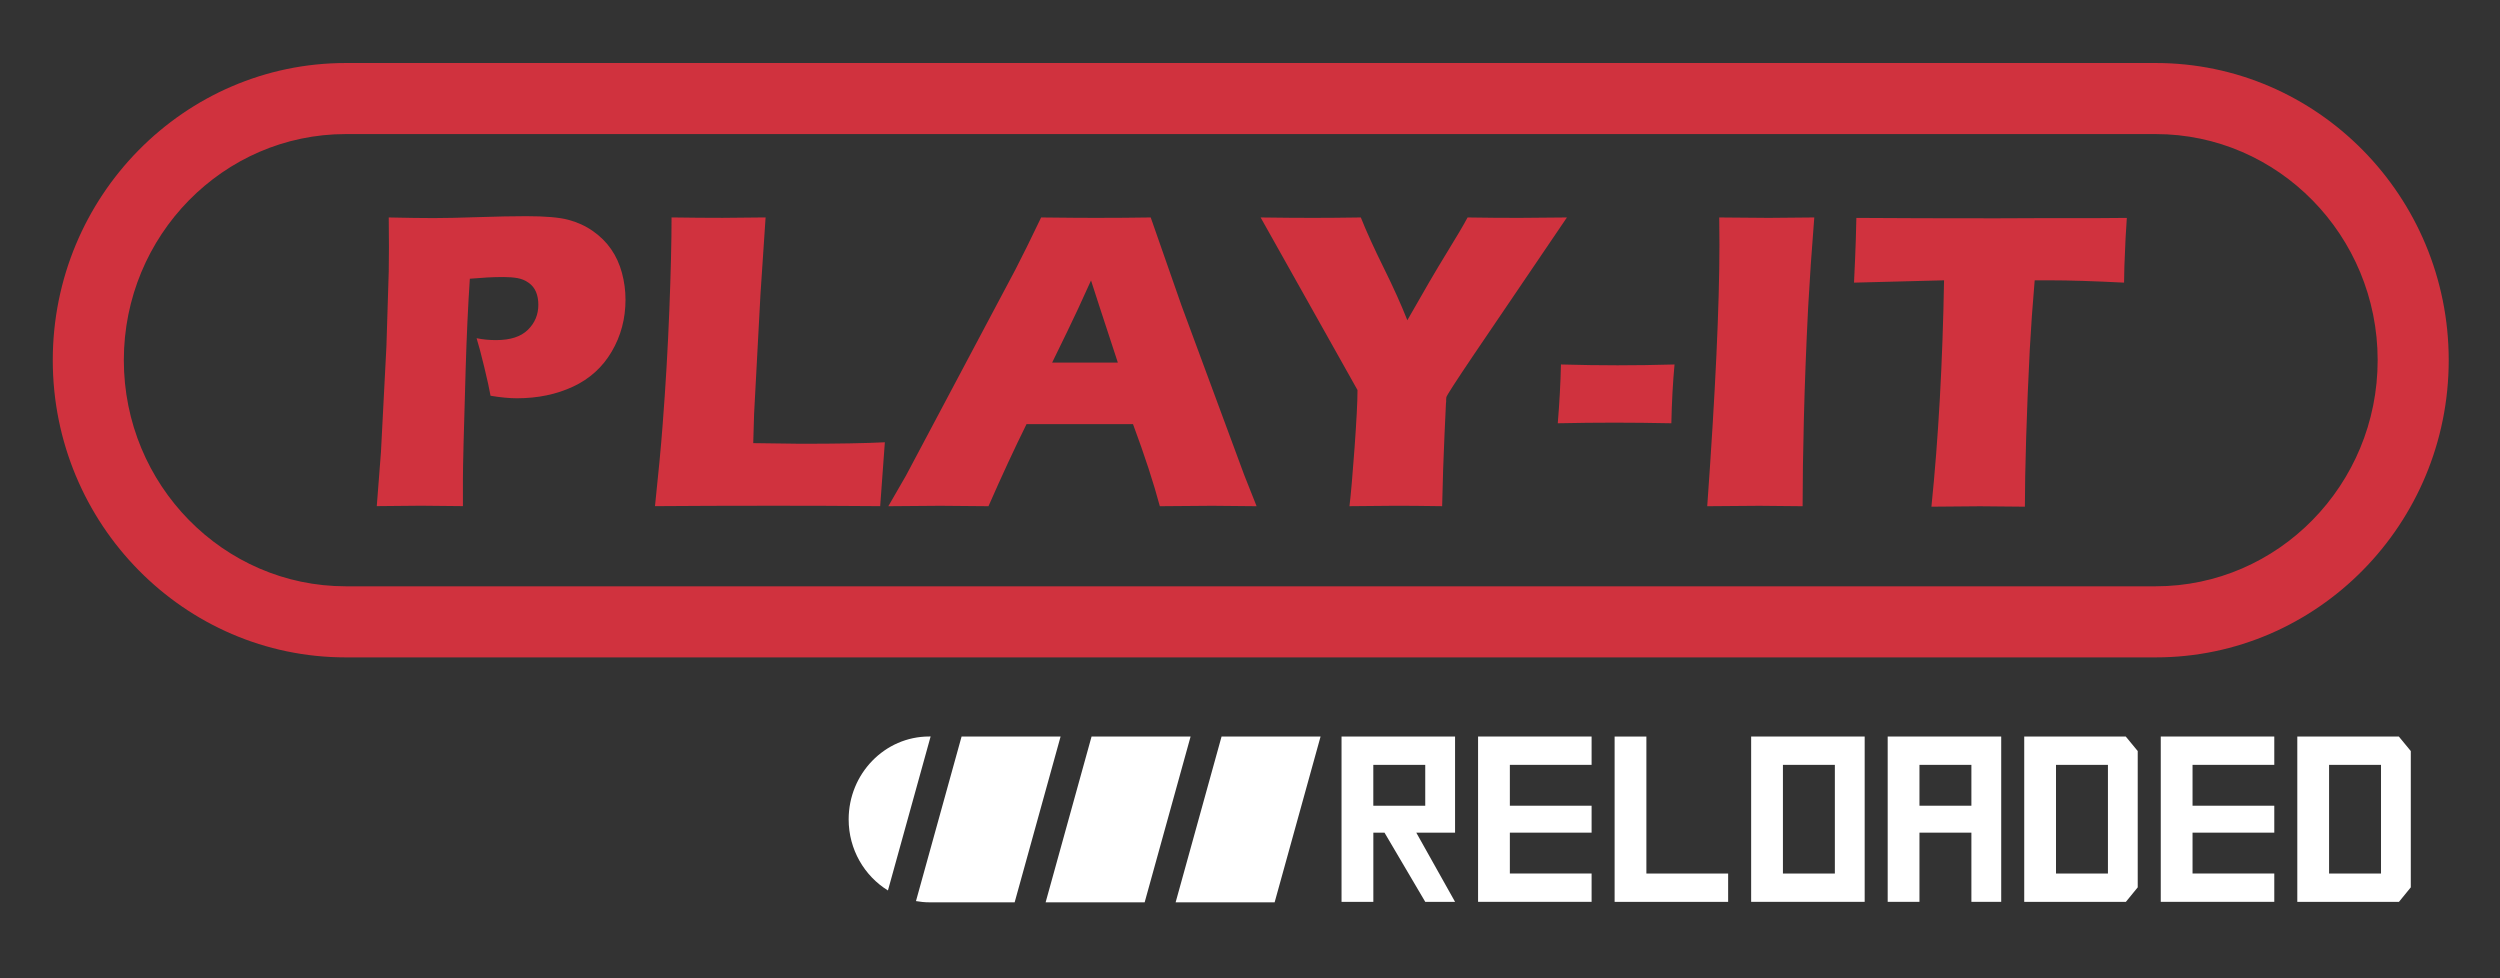 <svg xmlns="http://www.w3.org/2000/svg" id="Laag_1" viewBox="0 0 841.89 329.38"><rect x="0" y="0" width="841.89" height="329.38" fill="#333333" stroke="none"/><defs><style>      .st0 {        fill: #fff;      }      .st1 {        fill: #d0323e;      }    </style></defs><g><path class="st0" d="M451.77,303.7v-55.67h38.23v32.37h-13.06l13.06,23.3h-10.04l-13.72-23.3h-3.76v23.3h-10.7ZM462.47,257.57v13.76h17.49v-13.76h-17.49Z"></path><path class="st0" d="M508.45,257.57v13.76h27.53v9.07h-27.53v13.76h27.53v9.54h-38.23v-55.67h38.23v9.54h-27.53Z"></path><path class="st0" d="M554.43,294.17h27.53v9.54h-38.23v-55.67h10.7v46.14Z"></path><path class="st0" d="M627.94,248.03v55.67h-38.23v-55.67h38.23ZM617.9,257.57h-17.49v36.6h17.49v-36.6Z"></path><path class="st0" d="M663.88,280.4h-17.49v23.3h-10.7v-55.67h38.23v55.67h-10.04v-23.3ZM646.39,257.57v13.76h17.49v-13.76h-17.49Z"></path><path class="st0" d="M681.67,303.7v-55.67h34.19l4.03,4.89v45.9l-3.99,4.89h-34.23ZM709.86,257.57h-17.49v36.6h17.49v-36.6Z"></path><path class="st0" d="M738.35,257.57v13.76h27.53v9.07h-27.53v13.76h27.53v9.54h-38.23v-55.67h38.23v9.54h-27.53Z"></path><path class="st0" d="M773.63,303.7v-55.67h34.19l4.03,4.89v45.9l-3.99,4.89h-34.23ZM801.82,257.57h-17.49v36.6h17.49v-36.6Z"></path></g><g><path class="st1" d="M725.94,21.22H116.44c-54.41,0-98.67,44.89-98.67,100.08s44.26,100.08,98.67,100.08h609.51c54.41,0,98.67-44.9,98.67-100.08s-44.26-100.08-98.67-100.08ZM725.94,197.44H116.44c-41.21,0-74.74-34.16-74.74-76.15S75.22,45.15,116.44,45.15h609.51c41.21,0,74.74,34.16,74.74,76.14s-33.53,76.15-74.74,76.15Z"></path><g><path class="st1" d="M126.88,170.47l1.41-18.24,1.84-35.62.78-25.22c.05-2.71.07-5.41.07-8.12,0-2.04-.02-5.39-.07-10.04,6.27.14,11.31.21,15.11.21s8.67-.11,15.03-.32c6.37-.21,11.76-.32,16.18-.32,6.37,0,11.08.4,14.14,1.21s5.83,2.08,8.3,3.81c2.47,1.73,4.51,3.76,6.13,6.09,1.61,2.33,2.83,4.98,3.63,7.94.81,2.97,1.21,6,1.21,9.08,0,6.36-1.54,12.18-4.63,17.45-3.09,5.27-7.43,9.21-13.04,11.82-5.6,2.61-11.9,3.92-18.88,3.92-2.56,0-5.53-.28-8.9-.85-.38-2.18-1.09-5.44-2.14-9.76-1.05-4.32-1.9-7.53-2.56-9.62,2.09.43,4.27.64,6.55.64,4.8,0,8.37-1.15,10.72-3.46,2.35-2.3,3.53-5.12,3.53-8.44,0-1.61-.26-3.05-.78-4.31-.52-1.26-1.35-2.29-2.49-3.1-1.14-.81-2.4-1.33-3.78-1.57-1.38-.24-2.95-.36-4.7-.36s-3.49.05-5.34.14l-5.98.43c-.61,9.17-1.08,19.35-1.41,30.56-.61,20.42-.92,32.67-.92,36.76v9.26l-14.19-.14c-2,0-6.94.05-14.83.14Z"></path><path class="st1" d="M220.57,170.47c1.19-11.21,2.05-20.35,2.58-27.43,1-12.92,1.75-25.75,2.25-38.51.5-12.75.75-23.19.75-31.31,6.45.1,12.17.14,17.15.14,3.37,0,8.21-.05,14.52-.14l-1.72,25.79-2.15,40.32-.29,9.9c8.17.14,13.49.21,15.96.21,12.49,0,21.95-.17,28.36-.5l-1.57,21.51c-12.49-.1-24.39-.14-35.69-.14-15.29,0-28.68.05-40.18.14Z"></path><path class="st1" d="M299.15,170.47l5.92-10.26,36.85-69.38,3.92-7.77c1.14-2.28,2.73-5.56,4.77-9.83,8.36.1,14.46.14,18.31.14,6.69,0,12.89-.05,18.59-.14l10.39,29.71,21.14,57.13,4.13,10.4c-8.23-.1-13.22-.14-14.98-.14-3.99,0-9.87.05-17.61.14-2.09-7.84-5.1-17.05-9.03-27.64h-35.86c-4.13,8.36-8.4,17.57-12.81,27.64-8.84-.1-14.26-.14-16.26-.14-3.61,0-9.44.05-17.47.14ZM354.31,122.1h22.13c-5.5-16.73-8.51-25.96-9.03-27.66-3.13,6.97-5.79,12.68-7.97,17.14l-5.12,10.52Z"></path><path class="st1" d="M454.44,170.47c.47-3.85,1.04-10.38,1.71-19.59.66-9.21,1-15.72,1-19.52l-32.63-58.13c7.16.1,13.07.14,17.72.14s9.8-.05,16.02-.14c1.9,4.75,4.47,10.41,7.73,16.99,3.25,6.57,5.9,12.45,7.94,17.62,5.46-9.64,9.85-17.15,13.17-22.54,3.32-5.39,5.7-9.41,7.12-12.07,6.04.1,11.84.14,17.4.14,2.95,0,8.3-.05,16.05-.14l-31.27,46.09c-6.22,9.22-9.33,14.03-9.33,14.46l-.07.71v.71l-.07.71-.5,10.83c-.33,7.17-.59,15.08-.78,23.72-6.7-.1-11.87-.14-15.53-.14s-8.98.05-15.67.14Z"></path><path class="st1" d="M524.59,142.54c.57-6.91.93-13.51,1.07-19.8,6.74.19,13.11.28,19.09.28s12.47-.09,19.16-.28c-.57,6.15-.93,12.75-1.07,19.8-6.74-.14-13.13-.21-19.16-.21s-12.4.07-19.09.21Z"></path><path class="st1" d="M574.92,170.47c2.74-38.14,4.11-67.48,4.11-88.05l-.07-9.19c8.32.1,13.88.14,16.68.14,1.28,0,6.39-.05,15.33-.14-.86,10.69-1.55,20.8-2.07,30.35-.67,13.3-1.14,25.73-1.43,37.29-.29,11.57-.43,21.43-.43,29.6l-14.6-.14c-2.85,0-8.69.05-17.51.14Z"></path><path class="st1" d="M650.42,170.62c2.36-23.08,3.77-48.49,4.25-76.22l-30.32.78.36-7.91c.19-4.23.33-8.86.43-13.89,13.48.1,29.2.14,47.14.14l17.59-.07h17.09l9.26-.07-.43,6.98c-.19,3.74-.32,6.84-.39,9.28-.07,2.45-.11,4.29-.11,5.54-10.15-.52-18.53-.78-25.12-.78h-4.98c-.72,8.39-1.27,16.14-1.65,23.25-.53,10.19-.93,20.09-1.22,29.69-.29,9.6-.43,17.36-.43,23.29-7.78-.1-12.81-.14-15.09-.14-2.04,0-7.5.05-16.37.14Z"></path></g></g><g><path class="st0" d="M285.79,275.94c0,10.16,5.32,19.05,13.23,23.93l14.37-51.85h-.48c-14.95,0-27.12,12.52-27.12,27.91Z"></path><polygon class="st0" points="411.37 248.03 395.9 303.86 429.24 303.86 444.71 248.03 411.37 248.03"></polygon><polygon class="st0" points="367.59 248.03 352.12 303.86 385.47 303.86 400.94 248.03 367.59 248.03"></polygon><path class="st0" d="M308.46,303.45c1.45.25,2.93.41,4.45.41h28.78l15.47-55.83h-33.34l-15.36,55.42Z"></path></g></svg>